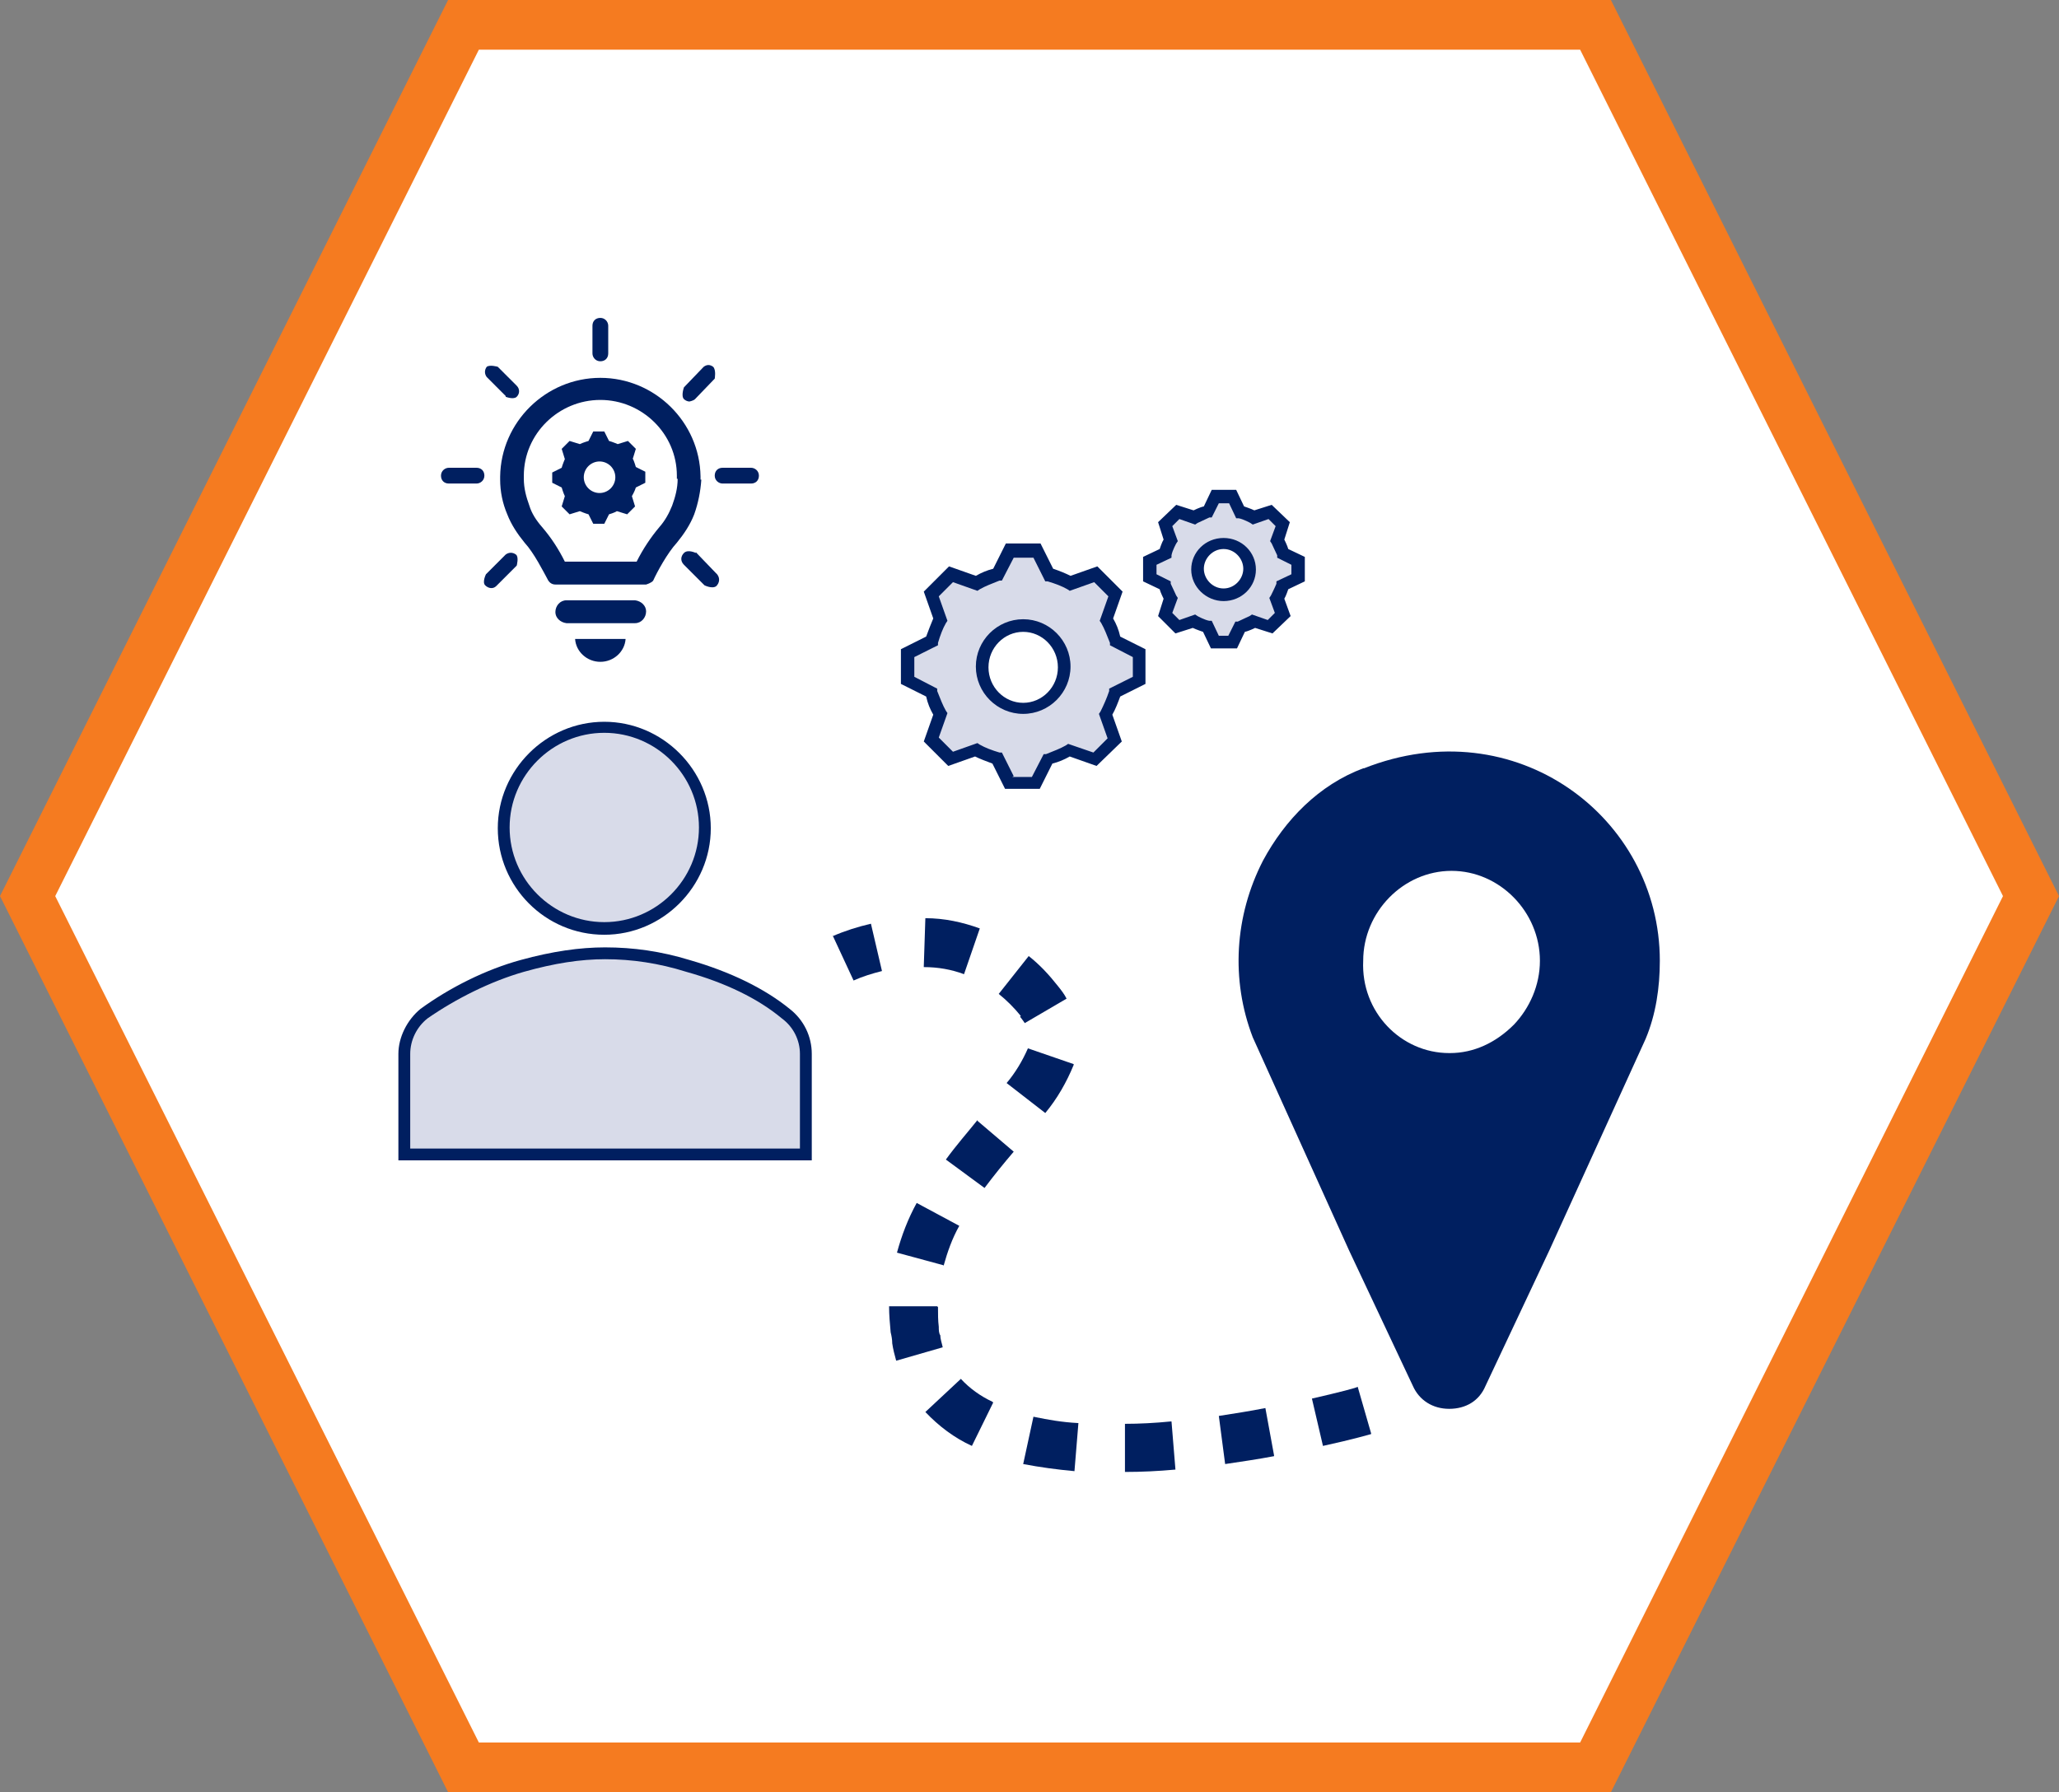 <svg xmlns="http://www.w3.org/2000/svg" xmlns:xlink="http://www.w3.org/1999/xlink" id="Layer_2" viewBox="0 0 26.1 22.72"><rect x="0" y="0" width="26.1" height="22.72" fill="#808080" stroke="none"/><defs><style>      .cls-1 {        clip-path: url(#clippath-6);      }      .cls-2 {        clip-path: url(#clippath-7);      }      .cls-3 {        clip-path: url(#clippath-15);      }      .cls-4 {        clip-path: url(#clippath-4);      }      .cls-5, .cls-6, .cls-7 {        fill-rule: evenodd;      }      .cls-5, .cls-8 {        fill: #001f60;      }      .cls-9 {        clip-path: url(#clippath-9);      }      .cls-10 {        clip-path: url(#clippath-10);      }      .cls-6 {        fill: #fff;      }      .cls-11 {        clip-path: url(#clippath-11);      }      .cls-12 {        clip-path: url(#clippath-1);      }      .cls-13 {        clip-path: url(#clippath-5);      }      .cls-14 {        clip-path: url(#clippath-8);      }      .cls-15 {        clip-path: url(#clippath-3);      }      .cls-16 {        clip-path: url(#clippath-12);      }      .cls-17 {        clip-path: url(#clippath-14);      }      .cls-18 {        clip-rule: evenodd;        fill: none;      }      .cls-7 {        fill: #d8dbe9;      }      .cls-19 {        clip-path: url(#clippath-2);      }      .cls-20 {        clip-path: url(#clippath-13);      }      .cls-21 {        fill: #f57b20;      }      .cls-22 {        clip-path: url(#clippath);      }    </style><clipPath id="clippath"><polygon class="cls-18" points="5.05 18.68 21.05 18.68 21.05 4.03 5.05 4.03 5.05 18.68 5.05 18.68"></polygon></clipPath><clipPath id="clippath-1"><polygon class="cls-18" points="5.05 18.68 21.05 18.68 21.05 4.03 5.05 4.03 5.05 18.68 5.05 18.68"></polygon></clipPath><clipPath id="clippath-2"><polygon class="cls-18" points="5.05 18.68 21.05 18.68 21.05 4.03 5.05 4.03 5.05 18.68 5.05 18.68"></polygon></clipPath><clipPath id="clippath-3"><polygon class="cls-18" points="5.05 18.68 21.05 18.68 21.05 4.03 5.05 4.03 5.05 18.68 5.05 18.68"></polygon></clipPath><clipPath id="clippath-4"><polygon class="cls-18" points="5.05 18.68 21.05 18.68 21.05 4.03 5.05 4.03 5.05 18.68 5.05 18.68"></polygon></clipPath><clipPath id="clippath-5"><polygon class="cls-18" points="5.05 18.68 21.05 18.68 21.05 4.03 5.05 4.03 5.05 18.68 5.05 18.68"></polygon></clipPath><clipPath id="clippath-6"><polygon class="cls-18" points="5.05 18.68 21.05 18.68 21.05 4.03 5.05 4.03 5.05 18.68 5.05 18.68"></polygon></clipPath><clipPath id="clippath-7"><polygon class="cls-18" points="5.05 18.68 21.05 18.68 21.05 4.03 5.05 4.03 5.05 18.68 5.05 18.68"></polygon></clipPath><clipPath id="clippath-8"><polygon class="cls-18" points="5.05 18.68 21.05 18.68 21.05 4.03 5.05 4.03 5.05 18.68 5.05 18.68"></polygon></clipPath><clipPath id="clippath-9"><polygon class="cls-18" points="5.05 18.68 21.05 18.68 21.05 4.03 5.05 4.03 5.05 18.68 5.05 18.68"></polygon></clipPath><clipPath id="clippath-10"><polygon class="cls-18" points="5.05 18.68 21.05 18.68 21.05 4.03 5.05 4.03 5.05 18.68 5.05 18.68"></polygon></clipPath><clipPath id="clippath-11"><polygon class="cls-18" points="5.05 18.68 21.05 18.68 21.05 4.03 5.05 4.03 5.05 18.68 5.05 18.68"></polygon></clipPath><clipPath id="clippath-12"><polygon class="cls-18" points="5.05 18.68 21.05 18.68 21.05 4.03 5.05 4.03 5.05 18.68 5.05 18.68"></polygon></clipPath><clipPath id="clippath-13"><polygon class="cls-18" points="5.05 18.68 21.05 18.68 21.05 4.03 5.05 4.03 5.05 18.68 5.05 18.68"></polygon></clipPath><clipPath id="clippath-14"><polygon class="cls-18" points="5.05 18.68 21.05 18.68 21.05 4.03 5.05 4.03 5.05 18.68 5.05 18.68"></polygon></clipPath><clipPath id="clippath-15"><polygon class="cls-18" points="5.05 18.68 21.05 18.68 21.05 4.03 5.05 4.03 5.05 18.68 5.05 18.68"></polygon></clipPath></defs><g id="Layer_1-2" data-name="Layer_1"><g><g><path class="cls-21" d="M5.83,22.47L.28,11.36,5.83.25h14.43l5.55,11.11-5.55,11.11H5.83ZM19.8,21.71l5.18-10.35L19.8,1.01H6.3L1.13,11.36l5.18,10.35h13.49Z"></path><path class="cls-21" d="M20.11.5l5.43,10.86-5.43,10.86H5.99L.56,11.36,5.99.5h14.12M6.15,21.96h13.8l5.3-10.6L19.95.76H6.15L.85,11.36l5.3,10.6M20.42,0H5.68l-.14.28L.11,11.14l-.11.22.11.22,5.43,10.86.14.28h14.74l.14-.28,5.43-10.86.11-.22-.11-.22L20.56.28l-.14-.28h0ZM6.46,1.26h13.18l5.05,10.1-5.05,10.1H6.46L1.41,11.36,6.46,1.26h0Z"></path></g><polygon class="cls-6" points=".7 11.36 6.07 .63 20.03 .63 25.39 11.36 20.03 22.09 6.07 22.09 .7 11.36 .7 11.36"></polygon><g><path class="cls-5" d="M8.02,5.82l.04-.13-.1-.1-.13.04s-.07-.03-.11-.04l-.06-.12h-.14l-.06.12s-.07.02-.11.04l-.13-.04-.1.1.04.13s-.03.07-.04.11l-.12.06v.13l.12.06s.02.07.04.11l-.04.13.1.1.13-.04s.07.03.11.04l.06.12h.14l.06-.12s.07-.02.1-.04l.13.04.1-.1-.04-.13s.04-.07.05-.11l.12-.06v-.14l-.12-.06s-.02-.07-.04-.11h0ZM7.6,6.25c-.11,0-.2-.09-.2-.2s.09-.2.2-.2c.11,0,.2.09.2.2,0,.11-.09.2-.2.2h0Z"></path><path class="cls-5" d="M8.05,7.61h-.87c-.08,0-.14.07-.14.15,0,.07.06.13.14.14h.87c.08,0,.14-.07.14-.15,0-.07-.06-.13-.14-.14h0Z"></path><path class="cls-5" d="M7.61,8.39c.17,0,.31-.13.32-.29h-.64c.01.16.15.29.32.29h0Z"></path><path class="cls-5" d="M8.88,6.08v-.04c-.01-.69-.58-1.25-1.27-1.25h0c-.69,0-1.26.56-1.27,1.25v.04c0,.15.03.3.09.44.05.13.13.25.22.36.12.13.24.37.3.48.02.03.05.05.09.05h1.15s.07-.02.09-.05c.05-.11.18-.35.3-.48.09-.11.17-.23.22-.36.05-.14.08-.29.09-.44h0ZM8.59,6.07c0,.12-.03.23-.07.34-.04.1-.09.19-.16.27-.11.13-.21.28-.29.44h-.91c-.08-.16-.17-.3-.29-.44-.07-.08-.13-.17-.16-.27-.04-.11-.07-.22-.07-.34v-.04c0-.53.44-.96.97-.96h0c.53,0,.97.43.97.96v.04Z"></path><path class="cls-5" d="M7.61,4.58c.06,0,.1-.04.1-.1v-.35c0-.05-.04-.1-.1-.1s-.1.04-.1.1v.35c0,.05.04.1.1.1h0Z"></path><path class="cls-5" d="M6.41,5.03s.1.04.14,0c.04-.04.04-.1,0-.14l-.24-.24s-.1-.03-.14,0c-.03.04-.03.09,0,.13l.24.24Z"></path><path class="cls-5" d="M8.74,5.09s.05-.01.07-.03l.25-.26s.02-.11-.02-.15c-.04-.03-.08-.03-.12,0l-.25.26s-.04.11,0,.15c.02.02.05.03.07.03h0Z"></path><path class="cls-5" d="M6.04,5.93h-.35c-.05,0-.1.04-.1.1s.04.1.1.1h.35c.05,0,.1-.04.1-.1s-.04-.1-.1-.1h0Z"></path><path class="cls-5" d="M6.41,7.03l-.25.25s-.05.1-.01.14c.04.04.1.05.14.01,0,0,0,0,.01-.01l.25-.25s.03-.11-.01-.14c-.04-.03-.09-.03-.13,0h0Z"></path><path class="cls-5" d="M8.82,7.01s-.1-.05-.15,0c-.04.04-.05.1,0,.15,0,0,0,0,0,0l.26.26s.1.05.15.01c.04-.04.05-.1.01-.15,0,0-.01-.01-.02-.02l-.25-.26Z"></path><path class="cls-5" d="M9.52,5.93h-.36c-.06,0-.1.04-.1.1s.05.1.1.1h.36c.06,0,.1-.04.1-.1s-.05-.1-.1-.1h0Z"></path><path class="cls-7" d="M8.93,10.49c0,.71-.57,1.28-1.28,1.28s-1.28-.57-1.28-1.28.57-1.28,1.28-1.28,1.28.57,1.28,1.28h0Z"></path><path class="cls-8" d="M7.66,11.85c-.75,0-1.35-.61-1.35-1.35s.61-1.35,1.35-1.35,1.35.61,1.35,1.35-.61,1.35-1.35,1.35ZM7.66,9.29c-.66,0-1.2.54-1.2,1.2s.54,1.2,1.2,1.2,1.2-.54,1.2-1.2-.54-1.2-1.2-1.2Z"></path><g class="cls-22"><path class="cls-7" d="M10.21,14.63v-1.28c0-.19-.1-.38-.25-.51-.35-.29-.8-.48-1.24-.61-.32-.1-.67-.16-1.05-.16-.35,0-.7.06-1.05.16-.45.13-.89.35-1.24.61-.16.13-.25.32-.25.51v1.28h5.09Z"></path><path class="cls-8" d="M10.29,14.71h-5.24v-1.35c0-.21.11-.43.28-.57.37-.27.83-.5,1.27-.62.4-.11.75-.16,1.07-.16.36,0,.71.05,1.07.16.52.15.95.36,1.27.62.18.14.28.35.28.57v1.35ZM5.2,14.56h4.94v-1.2c0-.17-.08-.34-.23-.45-.3-.25-.71-.45-1.21-.59-.35-.11-.69-.16-1.03-.16-.31,0-.64.05-1.03.16-.42.12-.86.34-1.22.59-.14.11-.22.28-.22.45v1.2Z"></path><g class="cls-12"><path class="cls-5" d="M18.37,13.35c-.61,0-1.12-.52-1.09-1.17,0-.62.51-1.14,1.12-1.14s1.12.52,1.12,1.14c0,.31-.13.6-.33.81-.23.23-.51.36-.81.36h0ZM17.28,9.74c-.56.21-.99.65-1.27,1.17-.36.7-.41,1.51-.13,2.24l1.22,2.7.81,1.72c.08.18.25.29.46.29s.38-.1.46-.29l.81-1.72,1.22-2.68c.13-.31.18-.65.18-.99,0-1.82-1.83-3.2-3.75-2.44h0Z"></path><g class="cls-19"><path class="cls-5" d="M12.94,12.88c-.08-.1-.18-.2-.28-.28l.38-.48c.14.11.26.24.37.38.04.05.08.1.11.16l-.53.31s-.04-.06-.06-.08h0Z"></path><g class="cls-15"><path class="cls-5" d="M11.71,12.25l.02-.61c.24,0,.47.05.69.13l-.2.58c-.16-.06-.33-.09-.51-.09h0Z"></path><g class="cls-4"><path class="cls-5" d="M13.61,13.5c-.09.22-.21.43-.36.61l-.49-.38c.11-.13.2-.28.27-.44l.58.2Z"></path><g class="cls-13"><path class="cls-5" d="M10.55,11.87c.16-.07.32-.12.49-.16l.14.6c-.12.03-.25.07-.36.12l-.26-.56Z"></path><g class="cls-1"><path class="cls-5" d="M11.96,16.04l-.59-.16c.06-.22.14-.43.25-.63l.54.29c-.09.16-.15.33-.2.51h0Z"></path><g class="cls-2"><path class="cls-5" d="M17.38,18.18s-.24.07-.61.15l-.14-.6c.35-.08.58-.14.58-.15l.17.59Z"></path><g class="cls-14"><path class="cls-5" d="M16.15,18.46c-.21.04-.42.07-.62.1l-.08-.61c.19-.03.39-.06.59-.1l.11.6Z"></path><g class="cls-9"><path class="cls-5" d="M13.67,18.04l-.05.61c-.22-.02-.44-.05-.65-.09l.13-.6c.19.04.37.07.56.08h0Z"></path><g class="cls-10"><path class="cls-5" d="M12.59,17.78l-.27.55c-.22-.1-.42-.25-.59-.43l.45-.42c.11.12.25.22.4.29h0Z"></path><g class="cls-11"><path class="cls-5" d="M11.89,16.57c0,.09,0,.17.01.25,0,.04,0,.08.02.11,0,.05.02.1.03.15l-.59.17c-.02-.07-.04-.15-.05-.22,0-.05-.01-.1-.02-.14-.01-.11-.02-.22-.02-.33h.61Z"></path><g class="cls-16"><path class="cls-5" d="M12.38,14.2l.47.4c-.12.14-.25.3-.37.46l-.49-.36c.13-.18.28-.35.4-.5h0Z"></path><g class="cls-20"><path class="cls-5" d="M14.85,18.02l.05.61c-.22.02-.43.03-.64.03v-.61c.18,0,.38-.01.58-.03h0Z"></path><g class="cls-17"><path class="cls-7" d="M12.97,8.97c-.29,0-.52-.24-.52-.52s.24-.52.52-.52.52.24.52.52-.24.52-.52.52h0ZM14.14,8.13c-.03-.1-.06-.19-.11-.27l.11-.33-.25-.25-.33.11c-.08-.05-.17-.08-.27-.11l-.15-.31h-.35l-.15.31c-.1.03-.19.06-.27.11l-.33-.11-.25.25.11.33c-.05.08-.08.17-.11.27l-.31.15v.35l.31.15c.03.1.06.19.11.27l-.11.33.24.24.33-.11c.08.05.17.08.27.11l.15.31h.35l.15-.31c.1-.03.19-.06.27-.11l.33.11.25-.24-.11-.33c.05-.08.09-.18.12-.27l.31-.15v-.35l-.31-.15h0Z"></path><path class="cls-8" d="M13.18,10h-.44l-.16-.32c-.08-.03-.16-.06-.22-.09l-.34.12-.31-.31.12-.34c-.04-.07-.07-.14-.09-.23l-.32-.16v-.44l.32-.16c.03-.08.06-.16.09-.23l-.12-.34.32-.32.34.12c.07-.04.14-.07.22-.09l.16-.32h.44l.16.32c.09.03.16.06.22.09l.34-.12.32.32-.12.34c.04.07.07.14.09.23l.32.16v.44l-.32.16c-.03.08-.06.16-.1.23l.12.34-.32.31-.34-.12c-.07.04-.14.07-.22.09l-.16.32ZM12.83,9.85h.25l.15-.29h.03c.1-.04.18-.07.25-.11l.03-.02.32.11.18-.18-.11-.31.02-.03c.04-.08.08-.17.11-.26v-.03s.3-.15.3-.15v-.25l-.29-.15v-.03c-.04-.1-.07-.18-.11-.25l-.02-.03.11-.31-.18-.18-.31.11-.03-.02c-.07-.04-.15-.07-.25-.1h-.03s-.15-.3-.15-.3h-.25l-.15.29h-.03c-.1.04-.18.07-.25.11l-.03.02-.31-.11-.18.18.11.31-.02.03c-.04.07-.07.15-.1.25v.03s-.3.15-.3.15v.25l.29.15v.03c.04.1.07.18.11.25l.02.03-.11.31.18.18.31-.11.03.02c.07.04.15.07.25.1h.03s.15.3.15.3ZM12.97,9.05c-.33,0-.6-.27-.6-.6s.27-.6.6-.6.6.27.6.6-.27.6-.6.6ZM12.97,8.01c-.24,0-.44.2-.44.45s.2.45.44.45.44-.2.44-.45-.2-.45-.44-.45Z"></path><g class="cls-3"><path class="cls-7" d="M15.51,7.54c-.19,0-.33-.15-.33-.33s.15-.33.33-.33.33.15.33.33-.15.33-.33.33h0ZM16.26,7c-.02-.06-.04-.12-.07-.17l.07-.21-.16-.16-.21.07c-.05-.03-.11-.05-.17-.07l-.1-.19h-.22l-.1.19c-.06.02-.12.04-.17.07l-.21-.07-.16.16.07.21c-.03.05-.05.11-.07.17l-.19.1v.22l.19.1c.02.06.04.12.07.17l-.07.21.15.15.21-.07c.05.03.11.05.17.07l.1.19h.22l.1-.19c.06-.02.12-.04.17-.07l.21.07.16-.15-.07-.21c.03-.05.06-.11.07-.17l.19-.1v-.22l-.19-.1h0Z"></path><path class="cls-8" d="M15.66,8.22h-.31l-.1-.21s-.09-.03-.13-.05l-.22.07-.22-.22.07-.22s-.04-.08-.05-.12l-.21-.1v-.31l.21-.1s.03-.09.05-.12l-.07-.22.23-.22.22.07s.08-.04.13-.05l.1-.21h.31l.1.21s.09.03.13.05l.22-.07.23.22-.07.22s.04.08.05.12l.21.1v.31l-.21.1s-.03.09-.05.12l.08.22-.23.22-.22-.07s-.08.04-.13.05l-.1.21ZM15.44,8.06h.13l.09-.18h.03c.06-.03.11-.05.15-.07l.03-.02.2.07.09-.09-.07-.19.02-.03s.05-.1.07-.15v-.03s.19-.09.19-.09v-.12l-.18-.09v-.03c-.03-.06-.05-.11-.07-.15l-.02-.03.07-.19-.09-.09-.2.07-.03-.02s-.09-.05-.15-.06h-.03s-.09-.19-.09-.19h-.13l-.09.18h-.03c-.06.03-.11.05-.15.07l-.03.02-.2-.07-.09.09.07.19-.02.03s-.05.09-.06.15v.03s-.19.09-.19.09v.12l.18.09v.03c.03.06.05.11.07.15l.02.03-.07.19.09.09.2-.07.03.02s.09.05.15.06h.03s.09.19.09.19ZM15.51,7.62c-.22,0-.41-.18-.41-.4s.18-.4.41-.4.41.18.41.4-.18.4-.41.4ZM15.51,6.96c-.14,0-.25.12-.25.25s.11.25.25.25.25-.12.25-.25-.11-.25-.25-.25Z"></path></g></g></g></g></g></g></g></g></g></g></g></g></g></g></g></g></g></g></g></svg>